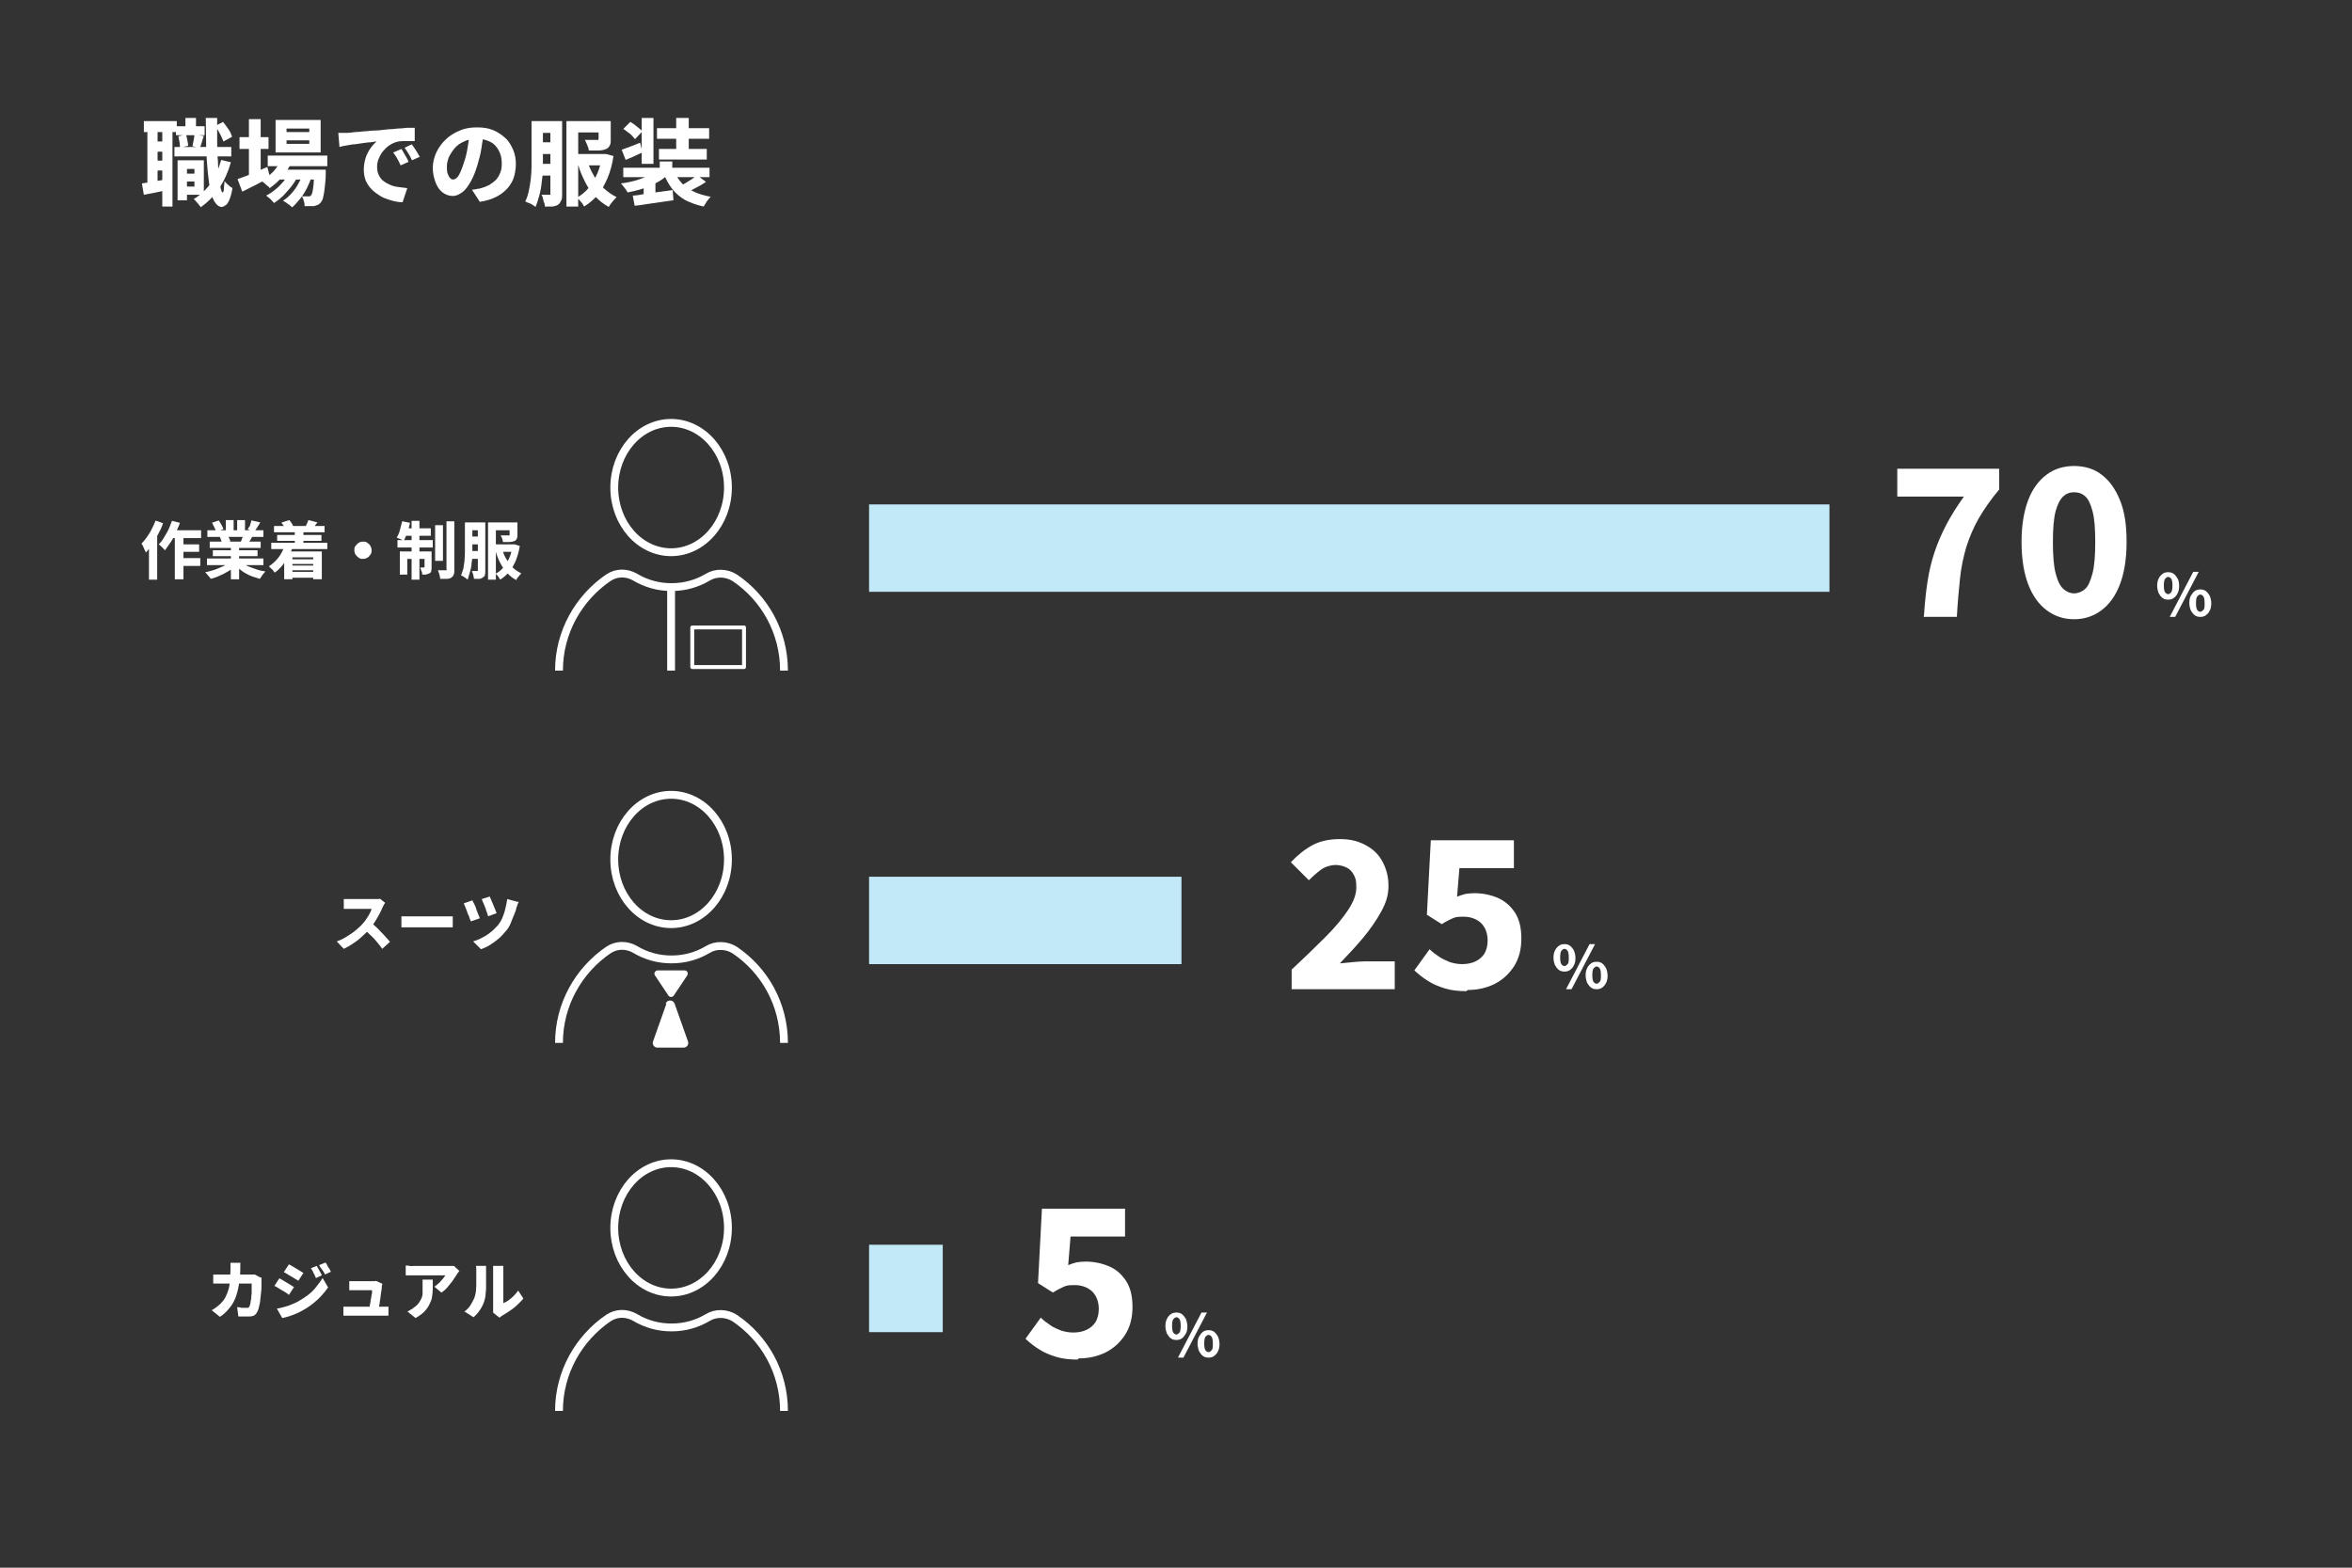 <?xml version="1.0" encoding="UTF-8"?>
<svg id="_レイヤー_1" data-name="レイヤー_1" xmlns="http://www.w3.org/2000/svg" version="1.1" viewBox="0 0 600 400">
  <rect x="0" y="0" width="600" height="400" fill="#333333" stroke="none"/>
  <!-- Generator: Adobe Illustrator 29.7.1, SVG Export Plug-In . SVG Version: 2.1.1 Build 8)  -->
  <defs>
    <style>
      .st0 {
        fill: #c1e9f7;
      }

      .st1 {
        fill: #fff;
      }

      .st2 {
        stroke-linecap: round;
        stroke-linejoin: round;
      }

      .st2, .st3 {
        fill: none;
        stroke: #fff;
      }

      .st3 {
        stroke-miterlimit: 10;
        stroke-width: 2px;
      }
    </style>
  </defs>
  <g>
    <path class="st1" d="M36.2,46.8c.9-.1,1.9-.3,3.1-.5,1.2-.2,2.4-.4,3.6-.6l.2,2.7c-1.1.2-2.2.5-3.3.7-1.1.2-2.1.4-3.1.6l-.5-2.9ZM36.7,30.9h8.4v2.8h-8.4v-2.8ZM37.6,32.5h2.6v15h-2.6v-15ZM38.8,36.1h4.2v2.6h-4.2v-2.6ZM38.8,41h4.2v2.5h-4.2v-2.5ZM41.4,32.4h2.6v20.3h-2.6v-20.3ZM44.5,37.5h14.5v2.4h-14.5v-2.4ZM44.9,32.2h7.3v2.3h-7.3v-2.3ZM45.3,40.9h2.4v10.2h-2.4v-10.2ZM45.4,34.8l2-.5c.2.4.3,1,.4,1.5.1.6.2,1,.2,1.4l-2.1.5c0-.4,0-.9-.1-1.4s-.2-1.1-.3-1.6ZM46.5,44.3h4.2v2h-4.2v-2ZM47.2,40.9h4.8v8.8h-4.8v-2.1h2.4v-4.5h-2.4v-2.2ZM47.3,30.1h2.7v3.6h-2.7v-3.6ZM49.6,34.3l2.4.4c-.2.5-.4,1.1-.5,1.6-.2.5-.3,1-.5,1.4l-1.9-.4c.1-.4.2-.9.3-1.5.1-.6.2-1,.2-1.5ZM56.4,40.8l2.5.6c-.7,2.5-1.7,4.7-3,6.7-1.3,1.9-2.9,3.5-4.7,4.8,0-.2-.3-.4-.5-.7-.2-.3-.4-.5-.7-.8-.2-.3-.4-.5-.6-.6,1.7-1,3.2-2.4,4.4-4.1s2-3.7,2.6-5.8ZM52.6,30.1h2.8c0,2,0,3.9,0,5.8,0,1.9,0,3.6.2,5.2,0,1.6.2,3,.3,4.2s.3,2.1.4,2.8c.2.7.3,1,.5,1,.1,0,.3-.3.3-.8,0-.5.1-1.2.2-2.1.1.2.3.4.6.7.3.2.5.5.8.7.3.2.5.3.6.4-.2,1.3-.5,2.3-.8,3-.3.7-.6,1.2-1,1.4s-.6.4-.9.4c-.7,0-1.2-.4-1.7-1.1-.5-.7-.9-1.7-1.2-3-.3-1.3-.5-2.9-.7-4.8-.2-1.9-.3-3.9-.4-6.3,0-2.3-.1-4.8-.1-7.6ZM54.8,32.2l2.1-1.1c.5.6.9,1.2,1.4,1.9s.7,1.3.9,1.9l-2.2,1.2c-.2-.6-.5-1.2-.9-2s-.8-1.4-1.3-2Z"/>
    <path class="st1" d="M60.6,45.7c.6-.2,1.3-.5,2.2-.8.8-.3,1.7-.7,2.6-1.1.9-.4,1.9-.8,2.8-1.2l.7,2.7c-1.2.6-2.4,1.2-3.7,1.9-1.2.6-2.4,1.2-3.4,1.7l-1.2-3.2ZM61.1,35h7.4v3h-7.4v-3ZM63.5,30.4h3v15h-3v-15ZM71.7,40.6l2.7.7c-.6,1.4-1.4,2.7-2.4,3.8-1,1.2-2.1,2.1-3.2,2.9-.1-.2-.3-.4-.6-.6-.3-.2-.5-.5-.8-.7-.3-.2-.5-.4-.7-.6,1.1-.6,2.1-1.4,3-2.3.9-1,1.6-2,2-3.2ZM73.8,43.9l2.1,1.2c-.4.8-.9,1.6-1.6,2.5-.6.8-1.4,1.6-2.1,2.4-.8.7-1.5,1.3-2.3,1.8-.3-.3-.6-.7-.9-1s-.8-.6-1.1-.9c.8-.4,1.6-.9,2.4-1.6.8-.6,1.5-1.4,2.1-2.1.6-.8,1.1-1.5,1.5-2.3ZM68.3,39.7h15.2v2.7h-15.2v-2.7ZM70.3,30.6h11.5v8.3h-11.5v-8.3ZM70.9,43.3h9.7v2.5h-9.7v-2.5ZM77.4,43.9l2.1,1.2c-.3.9-.7,1.9-1.2,2.9-.5,1-1.1,1.9-1.8,2.8-.7.8-1.3,1.6-2,2.1-.3-.3-.6-.6-1.1-.9-.4-.3-.8-.6-1.2-.8.8-.5,1.5-1.1,2.2-1.9.7-.8,1.3-1.6,1.8-2.6.5-.9.9-1.8,1.2-2.8ZM73.1,32.8v.9h5.8v-.9h-5.8ZM73.1,35.8v.9h5.8v-.9h-5.8ZM80.1,43.3h3c0,.5,0,.9,0,1.1,0,1.5-.2,2.8-.3,3.8-.1,1-.3,1.8-.4,2.3s-.4.9-.6,1.2c-.3.3-.5.5-.8.6-.3.1-.6.2-.9.3-.3,0-.6,0-1,0-.4,0-.9,0-1.4,0,0-.4,0-.8-.2-1.3-.1-.5-.3-.9-.5-1.2.4,0,.7,0,.9,0,.3,0,.5,0,.7,0s.3,0,.4,0c.1,0,.2-.1.3-.2.1-.1.3-.4.4-.9.1-.4.2-1.1.3-2,0-.9.2-2,.3-3.3v-.4Z"/>
    <path class="st1" d="M86.2,33.9c.5,0,.9,0,1.4,0s.8,0,1,0c.5,0,1.2-.1,1.9-.2.7,0,1.5-.1,2.4-.2.9,0,1.8-.2,2.8-.2s2.1-.2,3.2-.3c.8,0,1.6-.1,2.5-.2.8,0,1.6-.1,2.4-.2.8,0,1.4,0,2,0v3.4c-.4,0-.9,0-1.4,0-.6,0-1.1,0-1.7,0-.6,0-1.1.1-1.5.2-.7.2-1.3.5-1.9.9-.6.4-1.1.9-1.6,1.5-.5.6-.8,1.2-1.1,1.9-.3.7-.4,1.4-.4,2.1s.1,1.4.4,2c.3.6.6,1.1,1.1,1.5.5.4,1,.7,1.7,1,.6.3,1.3.5,2.1.6s1.5.2,2.4.3l-1.2,3.6c-1,0-2-.2-3-.5s-1.9-.6-2.7-1.1c-.8-.5-1.5-1-2.2-1.7s-1.1-1.4-1.5-2.2c-.3-.8-.5-1.8-.5-2.8s.2-2.2.5-3.1c.3-.9.8-1.8,1.3-2.5.5-.7,1-1.2,1.5-1.6-.4,0-.9.1-1.5.2-.6,0-1.2.1-1.9.2s-1.4.2-2.1.3c-.7,0-1.4.2-2.1.3s-1.3.2-1.9.4l-.3-3.6ZM102.4,38c.2.3.4.6.6,1,.2.4.5.8.7,1.2.2.4.4.7.5,1.1l-2,.9c-.3-.7-.6-1.3-.9-1.8-.3-.5-.6-1-1-1.5l1.9-.8ZM105.1,36.9c.2.3.4.6.7,1s.5.8.7,1.1c.2.4.4.7.6,1l-2,.9c-.3-.7-.6-1.2-.9-1.7-.3-.5-.6-1-1-1.5l1.9-.9Z"/>
    <path class="st1" d="M123.4,34c-.2,1.2-.4,2.5-.6,3.9-.2,1.4-.6,2.8-1,4.2-.5,1.6-1,3-1.7,4.2s-1.3,2.1-2.1,2.7c-.8.6-1.6,1-2.5,1s-1.8-.3-2.6-.9c-.8-.6-1.4-1.5-1.8-2.6-.4-1.1-.7-2.3-.7-3.6s.3-2.7.9-4c.6-1.2,1.4-2.4,2.4-3.3,1-1,2.2-1.7,3.6-2.3,1.4-.6,2.8-.8,4.4-.8s2.9.2,4.1.7,2.2,1.2,3.1,2,1.5,1.9,2,3c.5,1.2.7,2.4.7,3.7s-.3,3.2-1,4.5c-.7,1.3-1.7,2.4-3.1,3.3-1.4.9-3.1,1.5-5.1,1.8l-2-3.1c.5,0,.9-.1,1.3-.2.4,0,.7-.1,1-.2.8-.2,1.5-.5,2.1-.8.6-.4,1.2-.8,1.7-1.3.5-.5.8-1.1,1.1-1.8.3-.7.4-1.4.4-2.3s-.1-1.8-.4-2.6c-.3-.8-.7-1.4-1.2-2s-1.2-1-2-1.3c-.8-.3-1.7-.5-2.7-.5s-2.4.2-3.3.7c-1,.4-1.8,1-2.4,1.7-.6.7-1.1,1.5-1.5,2.3-.3.8-.5,1.6-.5,2.3s0,1.4.2,1.9.4.9.6,1.1c.3.3.5.4.8.4s.7-.2,1-.5.6-.8.9-1.5c.3-.7.6-1.5.9-2.5.4-1.1.7-2.4.9-3.7s.4-2.6.6-3.9h3.6Z"/>
    <path class="st1" d="M135.6,30.9h2.9v8.8c0,1,0,2,0,3.2,0,1.2-.1,2.3-.3,3.5-.1,1.2-.3,2.3-.6,3.4s-.6,2.1-1,3c-.2-.2-.4-.3-.7-.5-.3-.2-.6-.4-1-.5s-.6-.3-.9-.4c.4-.8.7-1.7.9-2.7.2-1,.4-2,.5-3,.1-1,.2-2.1.2-3.1s0-2,0-2.8v-8.8ZM136.8,30.9h5.4v3h-5.4v-3ZM136.8,36.3h5.5v3h-5.5v-3ZM136.8,41.8h5.4v3h-5.4v-3ZM140.4,30.9h3v18.5c0,.7,0,1.3-.2,1.7s-.4.8-.8,1.1c-.4.3-.9.4-1.4.5-.6,0-1.2,0-2,0,0-.3,0-.6-.2-1s-.2-.8-.3-1.1c-.1-.4-.2-.7-.4-.9.4,0,.8,0,1.2,0s.6,0,.8,0c.1,0,.2,0,.3,0,0,0,0-.2,0-.3v-18.4ZM144.5,30.9h9v2.9h-6v18.9h-3v-21.8ZM146.2,39.3h8.3v2.9h-8.3v-2.9ZM153.6,39.3h1c0,0,1.9.5,1.9.5-.3,2.1-.8,3.9-1.5,5.6-.7,1.6-1.5,3.1-2.5,4.3-1,1.2-2.2,2.2-3.5,3-.2-.4-.4-.8-.8-1.2-.4-.5-.7-.8-1-1.1,1.1-.6,2.1-1.4,3-2.5.9-1.1,1.6-2.3,2.2-3.7.6-1.4,1-2.9,1.2-4.4v-.5ZM149.9,41.3c.4,1.3,1,2.5,1.7,3.7.7,1.2,1.5,2.2,2.5,3.1,1,.9,2,1.6,3.2,2.2-.3.3-.7.7-1.1,1.2-.4.5-.7.9-.9,1.3-1.3-.7-2.4-1.6-3.4-2.6s-1.9-2.3-2.6-3.7c-.7-1.4-1.4-2.9-1.8-4.5l2.5-.6ZM152.8,30.9h3v4.7c0,.7,0,1.2-.3,1.6-.2.4-.5.7-1.1.9-.5.2-1.1.3-1.8.3-.7,0-1.5,0-2.4,0,0-.4-.2-.9-.4-1.4-.2-.5-.4-.9-.6-1.3.4,0,.8,0,1.2,0,.4,0,.8,0,1.1,0,.3,0,.6,0,.7,0,.2,0,.3,0,.4,0,0,0,.1-.1.1-.3v-4.6Z"/>
    <path class="st1" d="M168,43.5l2.4,1c-.6.6-1.2,1.1-2,1.6s-1.6.9-2.5,1.3-1.8.7-2.8,1c-1,.3-2,.5-3,.7-.2-.4-.4-.7-.8-1.2-.3-.4-.6-.8-.9-1.1,1-.1,1.9-.3,2.8-.5.9-.2,1.8-.5,2.6-.8.8-.3,1.6-.6,2.3-1,.7-.4,1.3-.8,1.7-1.2ZM158.6,38.2c.6-.2,1.3-.5,2.2-.8s1.7-.7,2.5-1l.6,2.5c-.7.3-1.4.6-2.2,1s-1.5.6-2.1.9l-1-2.6ZM159,32.9l1.8-1.8c.5.3,1.1.7,1.7,1.2.6.5,1.1.9,1.4,1.2l-1.9,2c-.2-.3-.5-.5-.8-.9s-.7-.6-1.1-.9-.7-.6-1.1-.8ZM159,42.8h22v2.4h-22v-2.4ZM161.4,49.9c.9,0,1.9-.2,3-.4s2.3-.3,3.5-.5c1.2-.2,2.5-.3,3.7-.5l.2,2.6c-1.2.2-2.3.3-3.5.5s-2.3.3-3.4.5c-1.1.2-2.1.3-3,.4l-.5-2.7ZM163.7,30.1h3v11.7h-3v-11.7ZM164.1,47.5l1.8-1.8,1.3.4v4.8h-3v-3.5ZM167.6,32.7h13.3v2.7h-13.3v-2.7ZM168.1,38h12.2v2.7h-12.2v-2.7ZM168.3,41.2h3.2v3.2h-3.2v-3.2ZM172,43.6c.4,1.2,1.1,2.2,1.9,3.1.8.9,1.9,1.6,3.1,2.2,1.2.6,2.7,1,4.3,1.3-.3.3-.6.7-1,1.2-.3.5-.6,1-.8,1.3-1.9-.4-3.4-1-4.8-1.7-1.3-.8-2.4-1.7-3.3-2.9-.9-1.2-1.6-2.5-2.2-4.1l2.7-.5ZM172.5,30.1h3.2v9.8h-3.2v-9.8ZM177.8,44.7l2.3,1.7c-.5.3-1,.7-1.6,1-.6.3-1.1.6-1.7.9-.5.3-1,.5-1.5.7l-1.9-1.5c.5-.2,1-.5,1.5-.8.5-.3,1.1-.7,1.6-1,.5-.3.9-.7,1.3-1Z"/>
  </g>
  <g>
    <ellipse class="st3" cx="171.2" cy="124.4" rx="14.5" ry="16.5"/>
    <path class="st3" d="M142.6,171.1c0-9.8,5-18.5,12.6-23.7,2.1-1.4,4.7-1.4,6.9-.1,2.7,1.6,5.8,2.5,9.2,2.5s6.5-.9,9.2-2.5c2.1-1.3,4.8-1.2,6.9.1,7.6,5.1,12.6,13.8,12.6,23.7"/>
  </g>
  <g>
    <path class="st1" d="M490.8,157.2c.2-3.2.5-6.1.9-8.7.4-2.7,1-5.2,1.8-7.6.8-2.4,1.8-4.7,3-7,1.2-2.3,2.7-4.7,4.5-7.2h-17v-7.1h26v5.3c-2.2,2.6-3.9,5.1-5.3,7.5-1.3,2.3-2.3,4.7-3.1,7.2-.7,2.4-1.3,5.1-1.6,8-.3,2.9-.6,6.1-.8,9.8h-8.5Z"/>
    <path class="st1" d="M529.1,158c-2.7,0-5-.8-7-2.3-2-1.5-3.6-3.7-4.7-6.6s-1.7-6.5-1.7-10.8.6-7.8,1.7-10.7,2.7-5,4.7-6.5,4.4-2.2,7-2.2,5.1.7,7,2.2c2,1.5,3.5,3.6,4.7,6.5s1.7,6.4,1.7,10.7-.6,7.9-1.7,10.8-2.7,5.1-4.7,6.6c-2,1.5-4.3,2.3-7,2.3ZM529.1,151.4c1,0,2-.4,2.8-1.1.8-.7,1.4-2.1,1.9-4,.5-1.9.7-4.6.7-8s-.2-6.1-.7-7.9c-.5-1.9-1.1-3.1-1.9-3.8-.8-.7-1.7-1-2.8-1s-1.9.3-2.7,1c-.8.7-1.5,2-2,3.8-.5,1.9-.7,4.5-.7,7.9s.2,6.1.7,8c.5,1.9,1.1,3.2,2,4,.8.7,1.7,1.1,2.7,1.1Z"/>
  </g>
  <path class="st1" d="M553.1,153c-.5,0-1-.1-1.4-.4s-.7-.7-1-1.2c-.2-.5-.4-1.2-.4-1.9s.1-1.4.4-1.9c.2-.5.6-.9,1-1.2.4-.3.9-.4,1.4-.4s1,.1,1.4.4c.4.3.7.7,1,1.2s.4,1.2.4,1.9-.1,1.4-.4,1.9c-.2.5-.6.9-1,1.2-.4.3-.9.4-1.4.4ZM553.1,151.6c.3,0,.5-.2.8-.5.2-.3.3-.9.3-1.7s-.1-1.4-.3-1.7c-.2-.3-.5-.5-.8-.5s-.5.2-.8.5c-.2.3-.3.9-.3,1.7s.1,1.4.3,1.7c.2.3.5.5.8.5ZM553.5,157.4l6-11.5h1.4l-6,11.5h-1.4ZM561.3,157.4c-.5,0-1-.1-1.4-.4-.4-.3-.7-.7-1-1.2-.2-.5-.4-1.2-.4-1.9s.1-1.4.4-1.9.6-.9,1-1.2c.4-.3.9-.4,1.4-.4s1,.1,1.4.4c.4.3.7.7,1,1.2.2.5.4,1.2.4,1.9s-.1,1.4-.4,1.9c-.2.5-.6.9-1,1.2-.4.3-.9.4-1.4.4ZM561.3,156.1c.3,0,.5-.2.8-.5s.3-.9.3-1.7-.1-1.4-.3-1.7c-.2-.3-.5-.5-.8-.5s-.5.2-.8.5c-.2.3-.3.9-.3,1.7s.1,1.4.3,1.7.5.5.8.5Z"/>
  <rect class="st0" x="221.7" y="128.7" width="245" height="22.3"/>
  <line class="st3" x1="171.2" y1="149.8" x2="171.2" y2="171.1"/>
  <rect class="st2" x="176.6" y="160.1" width="13.2" height="10.1"/>
  <g>
    <path class="st1" d="M39.6,132.8l2,.7c-.3.9-.7,1.8-1.2,2.7-.5.9-1,1.8-1.5,2.6-.5.8-1.1,1.5-1.7,2.2,0-.2-.2-.4-.3-.7-.1-.3-.3-.6-.4-.9-.1-.3-.3-.5-.4-.7.5-.5.9-1,1.4-1.7.4-.6.9-1.3,1.2-2,.4-.7.7-1.5,1-2.2ZM38,137.3l2.1-2.1h0v12.7h-2.1v-10.5ZM43.9,132.9l2,.5c-.3.9-.7,1.7-1.1,2.6-.4.9-.8,1.7-1.3,2.4-.5.7-1,1.4-1.4,2-.1-.1-.3-.3-.5-.5-.2-.2-.4-.4-.6-.6-.2-.2-.4-.3-.5-.4.5-.5.9-1,1.3-1.7.4-.7.8-1.3,1.2-2.1.3-.7.6-1.5.9-2.3ZM43.6,135.3h7.7v2h-8.7l1-2ZM44.6,136h2.2v11.8h-2.2v-11.8ZM45.7,142.4h5.4v2h-5.4v-2ZM45.7,138.9h5.1v1.9h-5.1v-1.9Z"/>
    <path class="st1" d="M58.6,143.3l1.7.8c-.5.6-1.1,1.1-1.8,1.5s-1.5.9-2.3,1.2c-.8.4-1.6.7-2.5.9,0-.2-.2-.4-.4-.6s-.3-.4-.5-.6c-.2-.2-.3-.4-.5-.5.8-.1,1.6-.4,2.4-.6.8-.3,1.5-.6,2.2-.9.7-.3,1.2-.7,1.7-1.1ZM52.8,142.5h14.4v1.7h-14.4v-1.7ZM52.9,135.3h14.3v1.7h-14.3v-1.7ZM53.5,138.2h13v1.6h-13v-1.6ZM54,133.4l1.8-.6c.2.3.5.7.7,1.1s.4.8.5,1.1l-1.9.7c0-.3-.2-.7-.4-1.1-.2-.4-.4-.8-.6-1.2ZM54.3,140.4h11.4v1.5h-11.4v-1.5ZM56,137l2.1-.3c.1.2.3.5.4.7s.2.5.3.7l-2.2.4c0-.2-.1-.4-.2-.7-.1-.3-.2-.5-.3-.8ZM57.6,132.7h2v3.4h-2v-3.4ZM58.9,139h2.1v8.8h-2.1v-8.8ZM61.4,143.2c.3.3.7.6,1.2.9.4.3.9.5,1.5.7s1.1.4,1.7.6c.6.2,1.2.3,1.9.4-.2.2-.3.4-.5.6-.2.2-.4.5-.5.7-.2.2-.3.5-.4.6-.6-.2-1.3-.4-1.9-.6-.6-.2-1.2-.5-1.7-.8-.6-.3-1.1-.7-1.6-1.1s-.9-.8-1.3-1.3l1.6-.7ZM60.5,132.7h2v3.2h-2v-3.2ZM62.1,136.3l2.3.5c-.2.4-.4.8-.6,1.1s-.4.6-.6.9l-1.8-.5c.1-.3.3-.6.4-1,.1-.4.3-.7.3-1ZM64.2,132.8l2.2.5c-.3.4-.5.9-.8,1.3-.3.4-.5.8-.7,1l-1.7-.5c.1-.2.2-.5.4-.7s.2-.5.3-.8c.1-.3.2-.5.2-.8Z"/>
    <path class="st1" d="M72.5,139.3l2.1.5c-.5,1.3-1.1,2.5-1.9,3.6-.8,1.1-1.6,2-2.6,2.7-.1-.1-.3-.3-.4-.5s-.4-.4-.6-.6c-.2-.2-.4-.4-.5-.5.9-.6,1.7-1.3,2.4-2.2s1.2-1.9,1.6-3ZM69.2,138.5h14.3v1.6h-14.3v-1.6ZM69.9,134.2h12.9v1.6h-12.9v-1.6ZM70.7,136.5h11.3v1.5h-11.3v-1.5ZM71.9,133.3l1.9-.6c.2.2.4.5.6.8.2.3.3.5.4.8l-2,.7c0-.2-.2-.5-.4-.8-.2-.3-.4-.6-.6-.8ZM72.5,140.7h9.6v7.1h-2.2v-5.6h-5.3v5.6h-2.1v-7.1ZM73.6,145.9h7.3v1.5h-7.3v-1.5ZM73.6,142.7h7.1v1.2h-7.1v-1.2ZM73.6,144.3h7.1v1.2h-7.1v-1.2ZM75.2,135.5h2.2v4.4h-2.2v-4.4ZM78.7,132.7l2.3.6c-.3.3-.5.6-.7.9s-.4.5-.6.7l-1.8-.5c.1-.2.3-.5.4-.8s.3-.5.3-.8Z"/>
    <path class="st1" d="M92.6,138.2c.4,0,.8,0,1.1.3.3.2.6.4.8.8s.3.7.3,1.1,0,.7-.3,1.1-.4.6-.8.8c-.3.2-.7.3-1.1.3s-.7,0-1.1-.3c-.3-.2-.6-.5-.8-.8-.2-.3-.3-.7-.3-1.1s0-.8.3-1.1c.2-.3.5-.6.8-.8s.7-.3,1.1-.3Z"/>
    <path class="st1" d="M102.6,133l2,.4c-.2.8-.4,1.7-.7,2.5-.3.8-.6,1.5-.9,2.1-.1,0-.3-.2-.5-.3-.2-.1-.5-.2-.7-.3-.2,0-.4-.2-.6-.2.3-.5.6-1.1.8-1.9.2-.8.4-1.5.6-2.3ZM101.4,137.8h9v1.9h-9v-1.9ZM102,140.7h6.9v1.9h-5v4h-1.9v-5.9ZM103.2,134.8h6.7v1.9h-7.1l.4-1.9ZM105,132.9h2v15h-2v-15ZM108.2,140.7h1.9v4c0,.4,0,.7-.1,1,0,.3-.2.5-.5.6-.2.1-.5.2-.8.3-.3,0-.7,0-1,0,0-.3,0-.6-.2-.9-.1-.3-.2-.6-.3-.9.2,0,.4,0,.5,0h.4c.1,0,.2,0,.2-.2v-4ZM111,134h2v9.1h-2v-9.1ZM113.9,133h2v12.4c0,.6,0,1-.2,1.3-.1.3-.3.5-.6.7-.3.2-.7.3-1.2.3-.5,0-1,0-1.6,0,0-.3-.1-.7-.2-1.1-.1-.4-.3-.8-.4-1.1.4,0,.8,0,1.1,0s.6,0,.8,0,.2,0,.3,0,0-.1,0-.3v-12.4Z"/>
    <path class="st1" d="M118.6,133.3h1.9v5.9c0,.6,0,1.3,0,2.1,0,.8,0,1.5-.2,2.3,0,.8-.2,1.6-.4,2.3-.2.7-.4,1.4-.6,2-.1-.1-.3-.2-.5-.4s-.4-.2-.6-.4-.4-.2-.6-.2c.2-.6.4-1.2.6-1.8.1-.7.2-1.3.3-2,0-.7.1-1.4.1-2.1s0-1.3,0-1.9v-5.9ZM119.4,133.3h3.6v2h-3.6v-2ZM119.4,136.9h3.6v2h-3.6v-2ZM119.4,140.6h3.6v2h-3.6v-2ZM121.8,133.3h2v12.3c0,.5,0,.8-.1,1.1,0,.3-.3.5-.6.7-.3.2-.6.3-.9.3-.4,0-.8,0-1.3,0,0-.2,0-.4-.1-.6,0-.3-.1-.5-.2-.8s-.2-.5-.2-.6c.3,0,.5,0,.8,0s.4,0,.5,0c0,0,.2,0,.2,0s0-.1,0-.2v-12.3ZM124.5,133.3h6v2h-4v12.6h-2v-14.5ZM125.7,138.9h5.6v1.9h-5.6v-1.9ZM130.6,138.9h.7s1.3.4,1.3.4c-.2,1.4-.6,2.6-1,3.7-.5,1.1-1,2.1-1.7,2.9-.7.8-1.5,1.5-2.3,2-.1-.2-.3-.5-.5-.8-.2-.3-.5-.6-.7-.7.8-.4,1.4-.9,2-1.6.6-.7,1.1-1.5,1.5-2.4.4-.9.7-1.9.8-3v-.4ZM128.1,140.2c.3.9.6,1.7,1.1,2.5.5.8,1,1.5,1.6,2.1.6.6,1.4,1.1,2.2,1.5-.2.2-.5.5-.7.8-.3.3-.5.6-.6.9-.9-.5-1.6-1-2.3-1.8-.7-.7-1.2-1.5-1.7-2.4-.5-.9-.9-1.9-1.2-3l1.6-.4ZM130,133.3h2v3.1c0,.4,0,.8-.2,1.1-.1.3-.4.5-.7.6-.3.1-.7.2-1.2.2-.5,0-1,0-1.6,0,0-.3-.1-.6-.2-.9s-.3-.6-.4-.8c.3,0,.5,0,.8,0s.5,0,.7,0c.2,0,.4,0,.5,0,.1,0,.2,0,.3,0,0,0,0,0,0-.2v-3.1Z"/>
  </g>
  <g>
    <ellipse class="st3" cx="171.2" cy="219.3" rx="14.5" ry="16.5"/>
    <path class="st3" d="M142.6,266.1c0-9.8,5-18.5,12.6-23.7,2.1-1.4,4.7-1.4,6.9-.1,2.7,1.6,5.8,2.5,9.2,2.5s6.5-.9,9.2-2.5c2.1-1.3,4.8-1.2,6.9.1,7.6,5.1,12.6,13.8,12.6,23.7"/>
  </g>
  <g>
    <path class="st1" d="M329.5,252.2v-4.8c3.3-3.1,6.1-5.8,8.6-8.3,2.5-2.5,4.4-4.8,5.8-6.9,1.4-2.1,2.1-4,2.1-5.8s-.2-2.3-.6-3.1c-.4-.8-1-1.5-1.8-1.9s-1.8-.7-2.9-.7-2.6.4-3.7,1.2c-1.1.8-2.1,1.7-3.1,2.7l-4.6-4.6c1.8-1.9,3.7-3.4,5.6-4.4,1.9-1,4.2-1.5,6.9-1.5s4.6.5,6.5,1.5c1.9,1,3.3,2.3,4.3,4.1,1,1.8,1.6,3.9,1.6,6.3s-.6,4.3-1.8,6.5c-1.2,2.2-2.7,4.4-4.6,6.7s-3.9,4.4-6,6.6c1-.1,2-.2,3.2-.3,1.2-.1,2.2-.2,3.1-.2h7.7v7.1h-26.3Z"/>
    <path class="st1" d="M374.1,252.9c-2,0-3.9-.2-5.5-.7-1.6-.5-3.1-1.1-4.3-1.9-1.3-.8-2.4-1.7-3.5-2.7l3.9-5.4c.7.7,1.5,1.3,2.4,1.9s1.8,1,2.8,1.4c1,.3,2,.5,3.1.5s2.4-.2,3.4-.7c1-.5,1.7-1.1,2.3-2,.5-.9.8-2,.8-3.3,0-1.9-.6-3.4-1.7-4.5-1.1-1-2.6-1.6-4.4-1.6s-2,.1-2.8.4c-.7.3-1.7.8-2.8,1.5l-3.8-2.4,1-19h21.2v7.1h-13.9l-.6,7.3c.7-.3,1.4-.5,2.1-.7.7-.1,1.4-.2,2.3-.2,2.1,0,4.1.4,6,1.2,1.8.8,3.3,2.1,4.4,3.8,1.1,1.7,1.6,3.9,1.6,6.6s-.6,5.1-1.9,7.1c-1.3,2-3,3.5-5,4.5-2.1,1-4.3,1.5-6.8,1.5Z"/>
  </g>
  <path class="st1" d="M399.1,247.9c-.5,0-1-.1-1.4-.4-.4-.3-.7-.7-1-1.2-.2-.5-.4-1.2-.4-1.9s.1-1.4.4-1.9c.2-.5.6-.9,1-1.2s.9-.4,1.4-.4,1,.1,1.4.4.7.7,1,1.2c.2.5.4,1.2.4,1.9s-.1,1.4-.4,1.9c-.2.5-.6.9-1,1.2-.4.3-.9.4-1.4.4ZM399.1,246.5c.3,0,.5-.2.8-.5s.3-.9.3-1.7-.1-1.4-.3-1.7c-.2-.3-.5-.5-.8-.5s-.5.2-.8.5c-.2.3-.3.9-.3,1.7s.1,1.4.3,1.7.5.5.8.5ZM399.5,252.4l6-11.5h1.4l-6,11.5h-1.4ZM407.3,252.4c-.5,0-1-.1-1.4-.4s-.7-.7-1-1.2c-.2-.5-.4-1.2-.4-1.9s.1-1.4.4-1.9c.2-.5.6-.9,1-1.2s.9-.4,1.4-.4,1,.1,1.4.4.7.7,1,1.2c.2.5.4,1.2.4,1.9s-.1,1.4-.4,1.9c-.2.5-.6.9-1,1.2s-.9.4-1.4.4ZM407.3,251c.3,0,.5-.2.8-.5s.3-.9.3-1.7-.1-1.4-.3-1.7c-.2-.3-.5-.5-.8-.5s-.5.2-.8.5c-.2.3-.3.9-.3,1.7s.1,1.4.3,1.7.5.5.8.5Z"/>
  <rect class="st0" x="221.7" y="223.7" width="79.7" height="22.3"/>
  <g>
    <path class="st1" d="M98.2,230.4c0,0-.2.3-.3.5-.1.2-.2.4-.3.6-.2.5-.5,1.1-.8,1.7-.3.6-.7,1.2-1.1,1.9s-.9,1.2-1.3,1.8c-.6.7-1.3,1.4-2,2-.7.7-1.5,1.3-2.3,1.8-.8.6-1.6,1-2.4,1.4l-1.8-1.9c.9-.3,1.7-.7,2.5-1.2.8-.5,1.6-1,2.3-1.6.7-.6,1.3-1.1,1.8-1.7.4-.4.7-.8,1-1.3.3-.4.6-.9.8-1.3.2-.4.4-.8.5-1.2h-5.2c-.2,0-.5,0-.7,0-.3,0-.5,0-.7,0-.2,0-.4,0-.5,0v-2.5c.2,0,.4,0,.6,0,.3,0,.5,0,.7,0,.2,0,.4,0,.6,0h5.5c.4,0,.7,0,1.1,0,.3,0,.6,0,.7-.1l1.4,1.1ZM94.5,235.3c.4.3.9.7,1.3,1.1.5.4.9.9,1.4,1.4.5.5.9.9,1.3,1.4.4.4.7.8,1,1.1l-2,1.8c-.4-.6-.8-1.1-1.3-1.7-.5-.6-1-1.2-1.6-1.7-.6-.6-1.1-1.1-1.7-1.6l1.7-1.6Z"/>
    <path class="st1" d="M102.4,233.8c.2,0,.5,0,.8,0s.6,0,1,0,.6,0,.9,0h8.5c.4,0,.7,0,1.1,0s.6,0,.8,0v2.8c-.2,0-.5,0-.9,0-.4,0-.7,0-1.1,0h-8.5c-.5,0-.9,0-1.4,0s-.9,0-1.2,0v-2.8Z"/>
    <path class="st1" d="M120.5,229.7c.1.3.3.6.5,1,.2.4.4.8.5,1.3.2.4.3.9.5,1.3.2.4.3.7.4,1l-2.3.8c0-.2-.2-.5-.3-.8s-.2-.7-.4-1c-.1-.4-.3-.7-.4-1.1s-.3-.7-.4-1c-.1-.3-.2-.5-.3-.7l2.3-.8ZM132.3,230.1c0,.2-.2.5-.3.7,0,.2-.1.5-.2.6-.1.6-.3,1.2-.6,1.9-.3.7-.6,1.4-.9,2.2s-.7,1.4-1.2,2c-.6.7-1.2,1.4-1.9,2s-1.4,1.1-2.2,1.6-1.5.8-2.3,1.1l-2-2c.7-.2,1.5-.5,2.2-.9.8-.4,1.5-.8,2.2-1.4.7-.5,1.3-1.2,1.9-1.8.4-.5.8-1.1,1.1-1.8.3-.7.6-1.5.8-2.4.2-.9.4-1.7.5-2.5l2.6.7ZM124.9,228.7c.1.2.2.5.4.9.2.4.3.8.5,1.2.2.4.3.8.5,1.2.1.4.3.7.4,1l-2.2.8c0-.3-.2-.6-.3-1-.1-.4-.3-.8-.4-1.2-.2-.4-.3-.8-.5-1.2-.2-.4-.3-.7-.4-1l2.2-.7Z"/>
  </g>
  <path class="st1" d="M171.9,254l3.4-5.1c.4-.6,0-1.3-.7-1.3h-6.8c-.7,0-1.1.8-.7,1.3l3.4,5.1c.3.5,1.1.5,1.4,0Z"/>
  <path class="st1" d="M170,256.1l-3.4,9.6c-.3.8.3,1.6,1.1,1.6h6.7c.8,0,1.4-.8,1.1-1.6l-3.4-9.6c-.4-1.1-1.9-1.1-2.3,0Z"/>
  <g>
    <ellipse class="st3" cx="171.2" cy="313.3" rx="14.5" ry="16.5"/>
    <path class="st3" d="M142.6,360c0-9.8,5-18.5,12.6-23.7,2.1-1.4,4.7-1.4,6.9-.1,2.7,1.6,5.8,2.5,9.2,2.5s6.5-.9,9.2-2.5c2.1-1.3,4.8-1.2,6.9.1,7.6,5.1,12.6,13.8,12.6,23.7"/>
  </g>
  <path class="st1" d="M274.9,346.9c-2,0-3.9-.2-5.5-.7-1.6-.5-3.1-1.1-4.3-1.9-1.3-.8-2.4-1.7-3.5-2.7l3.9-5.4c.7.7,1.5,1.3,2.4,1.9.8.6,1.8,1,2.8,1.4,1,.3,2,.5,3.1.5s2.4-.2,3.4-.7c1-.5,1.7-1.1,2.3-2,.5-.9.8-2,.8-3.3,0-1.9-.6-3.4-1.7-4.5-1.1-1-2.6-1.6-4.4-1.6s-2,.1-2.8.4c-.7.3-1.7.8-2.8,1.5l-3.8-2.4,1-19h21.2v7.1h-13.9l-.6,7.3c.7-.3,1.4-.5,2.1-.7.7-.1,1.4-.2,2.3-.2,2.1,0,4.1.4,6,1.2s3.3,2.1,4.4,3.8c1.1,1.7,1.6,3.9,1.6,6.6s-.6,5.1-1.9,7.1c-1.3,2-3,3.5-5,4.5-2.1,1-4.3,1.5-6.8,1.5Z"/>
  <path class="st1" d="M300.1,341.9c-.5,0-1-.1-1.4-.4-.4-.3-.7-.7-1-1.2-.2-.5-.4-1.2-.4-1.9s.1-1.4.4-1.9c.2-.5.6-.9,1-1.2.4-.3.9-.4,1.4-.4s1,.1,1.4.4c.4.3.7.7,1,1.2.2.5.4,1.2.4,1.9s-.1,1.4-.4,1.9-.6.9-1,1.2c-.4.3-.9.4-1.4.4ZM300.1,340.5c.3,0,.5-.2.8-.5.2-.3.3-.9.3-1.7s-.1-1.4-.3-1.7c-.2-.3-.5-.5-.8-.5s-.5.2-.8.5c-.2.3-.3.9-.3,1.7s.1,1.4.3,1.7c.2.3.5.5.8.5ZM300.5,346.4l6-11.5h1.4l-6,11.5h-1.4ZM308.3,346.4c-.5,0-1-.1-1.4-.4s-.7-.7-1-1.2c-.2-.5-.4-1.2-.4-1.9s.1-1.4.4-1.9.6-.9,1-1.2c.4-.3.9-.4,1.4-.4s1,.1,1.4.4c.4.3.7.7,1,1.2.2.5.4,1.2.4,1.9s-.1,1.4-.4,1.9c-.2.5-.6.9-1,1.2s-.9.4-1.4.4ZM308.3,345c.3,0,.5-.2.8-.5s.3-.9.3-1.7-.1-1.4-.3-1.7c-.2-.3-.5-.5-.8-.5s-.5.2-.8.5c-.2.3-.3.9-.3,1.7s.1,1.4.3,1.7.5.5.8.5Z"/>
  <rect class="st0" x="221.7" y="317.6" width="18.8" height="22.3"/>
  <g>
    <path class="st1" d="M61.3,322.4c0,.2,0,.4,0,.7,0,.3,0,.5,0,.7,0,1.6-.2,3-.4,4.2-.2,1.2-.5,2.3-.9,3.3-.4,1-.9,1.8-1.6,2.6-.6.8-1.4,1.5-2.3,2.1l-2.1-1.7c.4-.2.7-.4,1.1-.7s.8-.6,1.1-.9c.5-.5,1-1.1,1.3-1.7.3-.6.6-1.3.8-2s.3-1.5.4-2.4c0-.8.1-1.8.1-2.8s0-.3,0-.5c0-.2,0-.4,0-.6,0-.2,0-.4,0-.5h2.6ZM66.7,325.9c0,.1,0,.3,0,.5,0,.2,0,.3,0,.4,0,.4,0,.8,0,1.3,0,.5,0,1.1-.1,1.7s-.1,1.2-.2,1.8c0,.6-.2,1.2-.3,1.7-.1.5-.2.9-.4,1.3-.2.4-.4.7-.8,1-.3.2-.8.3-1.4.3s-.9,0-1.4,0c-.5,0-.9,0-1.3,0l-.3-2.4c.4,0,.8.1,1.2.2.4,0,.7,0,1.1,0s.5,0,.6-.1c.1,0,.2-.2.3-.4,0-.2.2-.5.2-.8,0-.3.1-.7.2-1.1,0-.4,0-.8.1-1.3,0-.4,0-.9,0-1.3,0-.4,0-.8,0-1.2h-7.6c-.3,0-.6,0-1,0-.4,0-.8,0-1.2,0v-2.3c.4,0,.7,0,1.1,0,.4,0,.7,0,1,0h7.3c.2,0,.4,0,.6,0,.2,0,.4,0,.6,0l1.5.8Z"/>
    <path class="st1" d="M71.3,326.2c.3.1.6.3.9.5.3.2.7.4,1,.6.3.2.7.4,1,.6.3.2.6.4.8.5l-1.3,2c-.2-.2-.5-.4-.8-.6-.3-.2-.6-.4-1-.6-.3-.2-.7-.4-1-.6s-.6-.4-.9-.5l1.3-2ZM70.6,333.9c.6-.1,1.2-.2,1.8-.4.6-.2,1.2-.3,1.8-.6.6-.2,1.2-.5,1.8-.8.9-.5,1.8-1.1,2.6-1.7.8-.6,1.5-1.3,2.1-2.1s1.2-1.5,1.6-2.2l1.4,2.4c-.8,1.1-1.7,2.2-2.8,3.2s-2.3,1.9-3.6,2.6c-.5.3-1.1.6-1.8.9-.7.3-1.3.5-1.9.7-.6.2-1.2.3-1.6.4l-1.3-2.3ZM73.7,322.6c.3.2.6.3.9.5.3.2.7.4,1,.6.3.2.7.4,1,.6.3.2.6.4.8.5l-1.3,2c-.2-.2-.5-.3-.8-.5-.3-.2-.6-.4-1-.6s-.7-.4-1-.6c-.3-.2-.6-.4-.9-.5l1.3-2ZM80.7,322.9c.2.2.3.5.5.8.2.3.3.6.5.9.2.3.3.6.4.8l-1.5.7c-.2-.4-.3-.7-.4-.9s-.3-.5-.4-.8-.3-.5-.5-.8l1.5-.6ZM83,322.1c.2.2.4.5.5.8.2.3.3.6.5.8.2.3.3.5.4.8l-1.5.7c-.2-.4-.3-.7-.5-.9-.2-.3-.3-.5-.5-.7-.2-.2-.3-.5-.5-.8l1.5-.6Z"/>
    <path class="st1" d="M87.5,333.4c.2,0,.5,0,.8,0s.6,0,.9,0h8.3c.2,0,.5,0,.8,0s.6,0,.8,0v2.3c-.1,0-.3,0-.5,0-.2,0-.4,0-.6,0-.2,0-.4,0-.5,0h-8.3c-.3,0-.6,0-.8,0-.2,0-.5,0-.8,0v-2.3ZM97.5,327.7c0,.1,0,.2-.1.4,0,.1,0,.3,0,.3,0,.2,0,.5-.1.9s-.1.8-.2,1.3c0,.5-.1.9-.2,1.4,0,.5-.1.9-.2,1.3,0,.4-.1.7-.2.9h-2.4c0-.2,0-.5.2-.8,0-.3.1-.7.2-1.1,0-.4.1-.8.2-1.2,0-.4.1-.8.2-1.1,0-.3,0-.6,0-.8h-4.1c-.3,0-.5,0-.9,0-.3,0-.6,0-.8,0v-2.3c.1,0,.3,0,.5,0,.2,0,.4,0,.6,0s.4,0,.5,0h3.9c.1,0,.3,0,.4,0,.2,0,.3,0,.5,0,.2,0,.3,0,.4-.1l1.7.8Z"/>
    <path class="st1" d="M117,324.5c0,.1-.2.3-.3.4-.1.2-.2.3-.3.5-.3.4-.6.9-1,1.5-.4.5-.9,1.1-1.3,1.6s-1,1-1.5,1.3l-1.8-1.5c.3-.2.6-.4.9-.7.3-.2.6-.5.8-.8.3-.3.5-.5.7-.8.2-.2.3-.5.4-.6h-8.1c-.3,0-.7,0-1,0s-.6,0-1,0v-2.5c.3,0,.6,0,1,.1s.7,0,1,0h8.5c.2,0,.4,0,.6,0,.2,0,.5,0,.7,0,.2,0,.4,0,.5,0l1.4,1.3ZM110.4,326.6c0,.8,0,1.5,0,2.3,0,.7-.1,1.4-.2,2.1-.1.7-.4,1.3-.7,1.9-.3.6-.7,1.2-1.3,1.8-.6.6-1.3,1.1-2.2,1.6l-2.1-1.7c.3,0,.5-.2.8-.4.3-.1.6-.3.9-.6.5-.3.9-.7,1.2-1.1.3-.4.5-.8.7-1.2s.3-.9.3-1.4,0-1.1,0-1.8,0-.5,0-.8c0-.2,0-.5,0-.8h2.6Z"/>
    <path class="st1" d="M118.4,334.7c.7-.5,1.3-1.1,1.7-1.8.4-.7.8-1.4,1-2,.1-.3.2-.8.3-1.3,0-.5.1-1.1.1-1.6,0-.6,0-1.2,0-1.8s0-1.1,0-1.6,0-.6,0-.9c0-.2,0-.5-.1-.7h2.6s0,0,0,.2c0,.2,0,.3,0,.6,0,.2,0,.5,0,.7,0,.5,0,1,0,1.7s0,1.3,0,1.9c0,.7,0,1.3-.1,1.8,0,.6-.1,1.1-.2,1.5-.2.9-.6,1.8-1.1,2.6-.5.8-1.1,1.5-1.8,2.1l-2.2-1.4ZM125.8,334.9c0-.2,0-.3,0-.6,0-.2,0-.4,0-.7v-9.2c0-.4,0-.7,0-1,0-.3,0-.4,0-.4h2.6s0,.2,0,.4c0,.3,0,.6,0,1v8.1c.4-.2.9-.4,1.3-.7.4-.3.9-.7,1.3-1.1.4-.4.8-.9,1.2-1.4l1.3,2c-.4.6-1,1.1-1.6,1.7-.6.6-1.3,1.1-1.9,1.5-.7.5-1.3.8-1.9,1.2-.2.1-.3.2-.4.3-.1,0-.2.2-.3.2l-1.5-1.2Z"/>
  </g>
</svg>